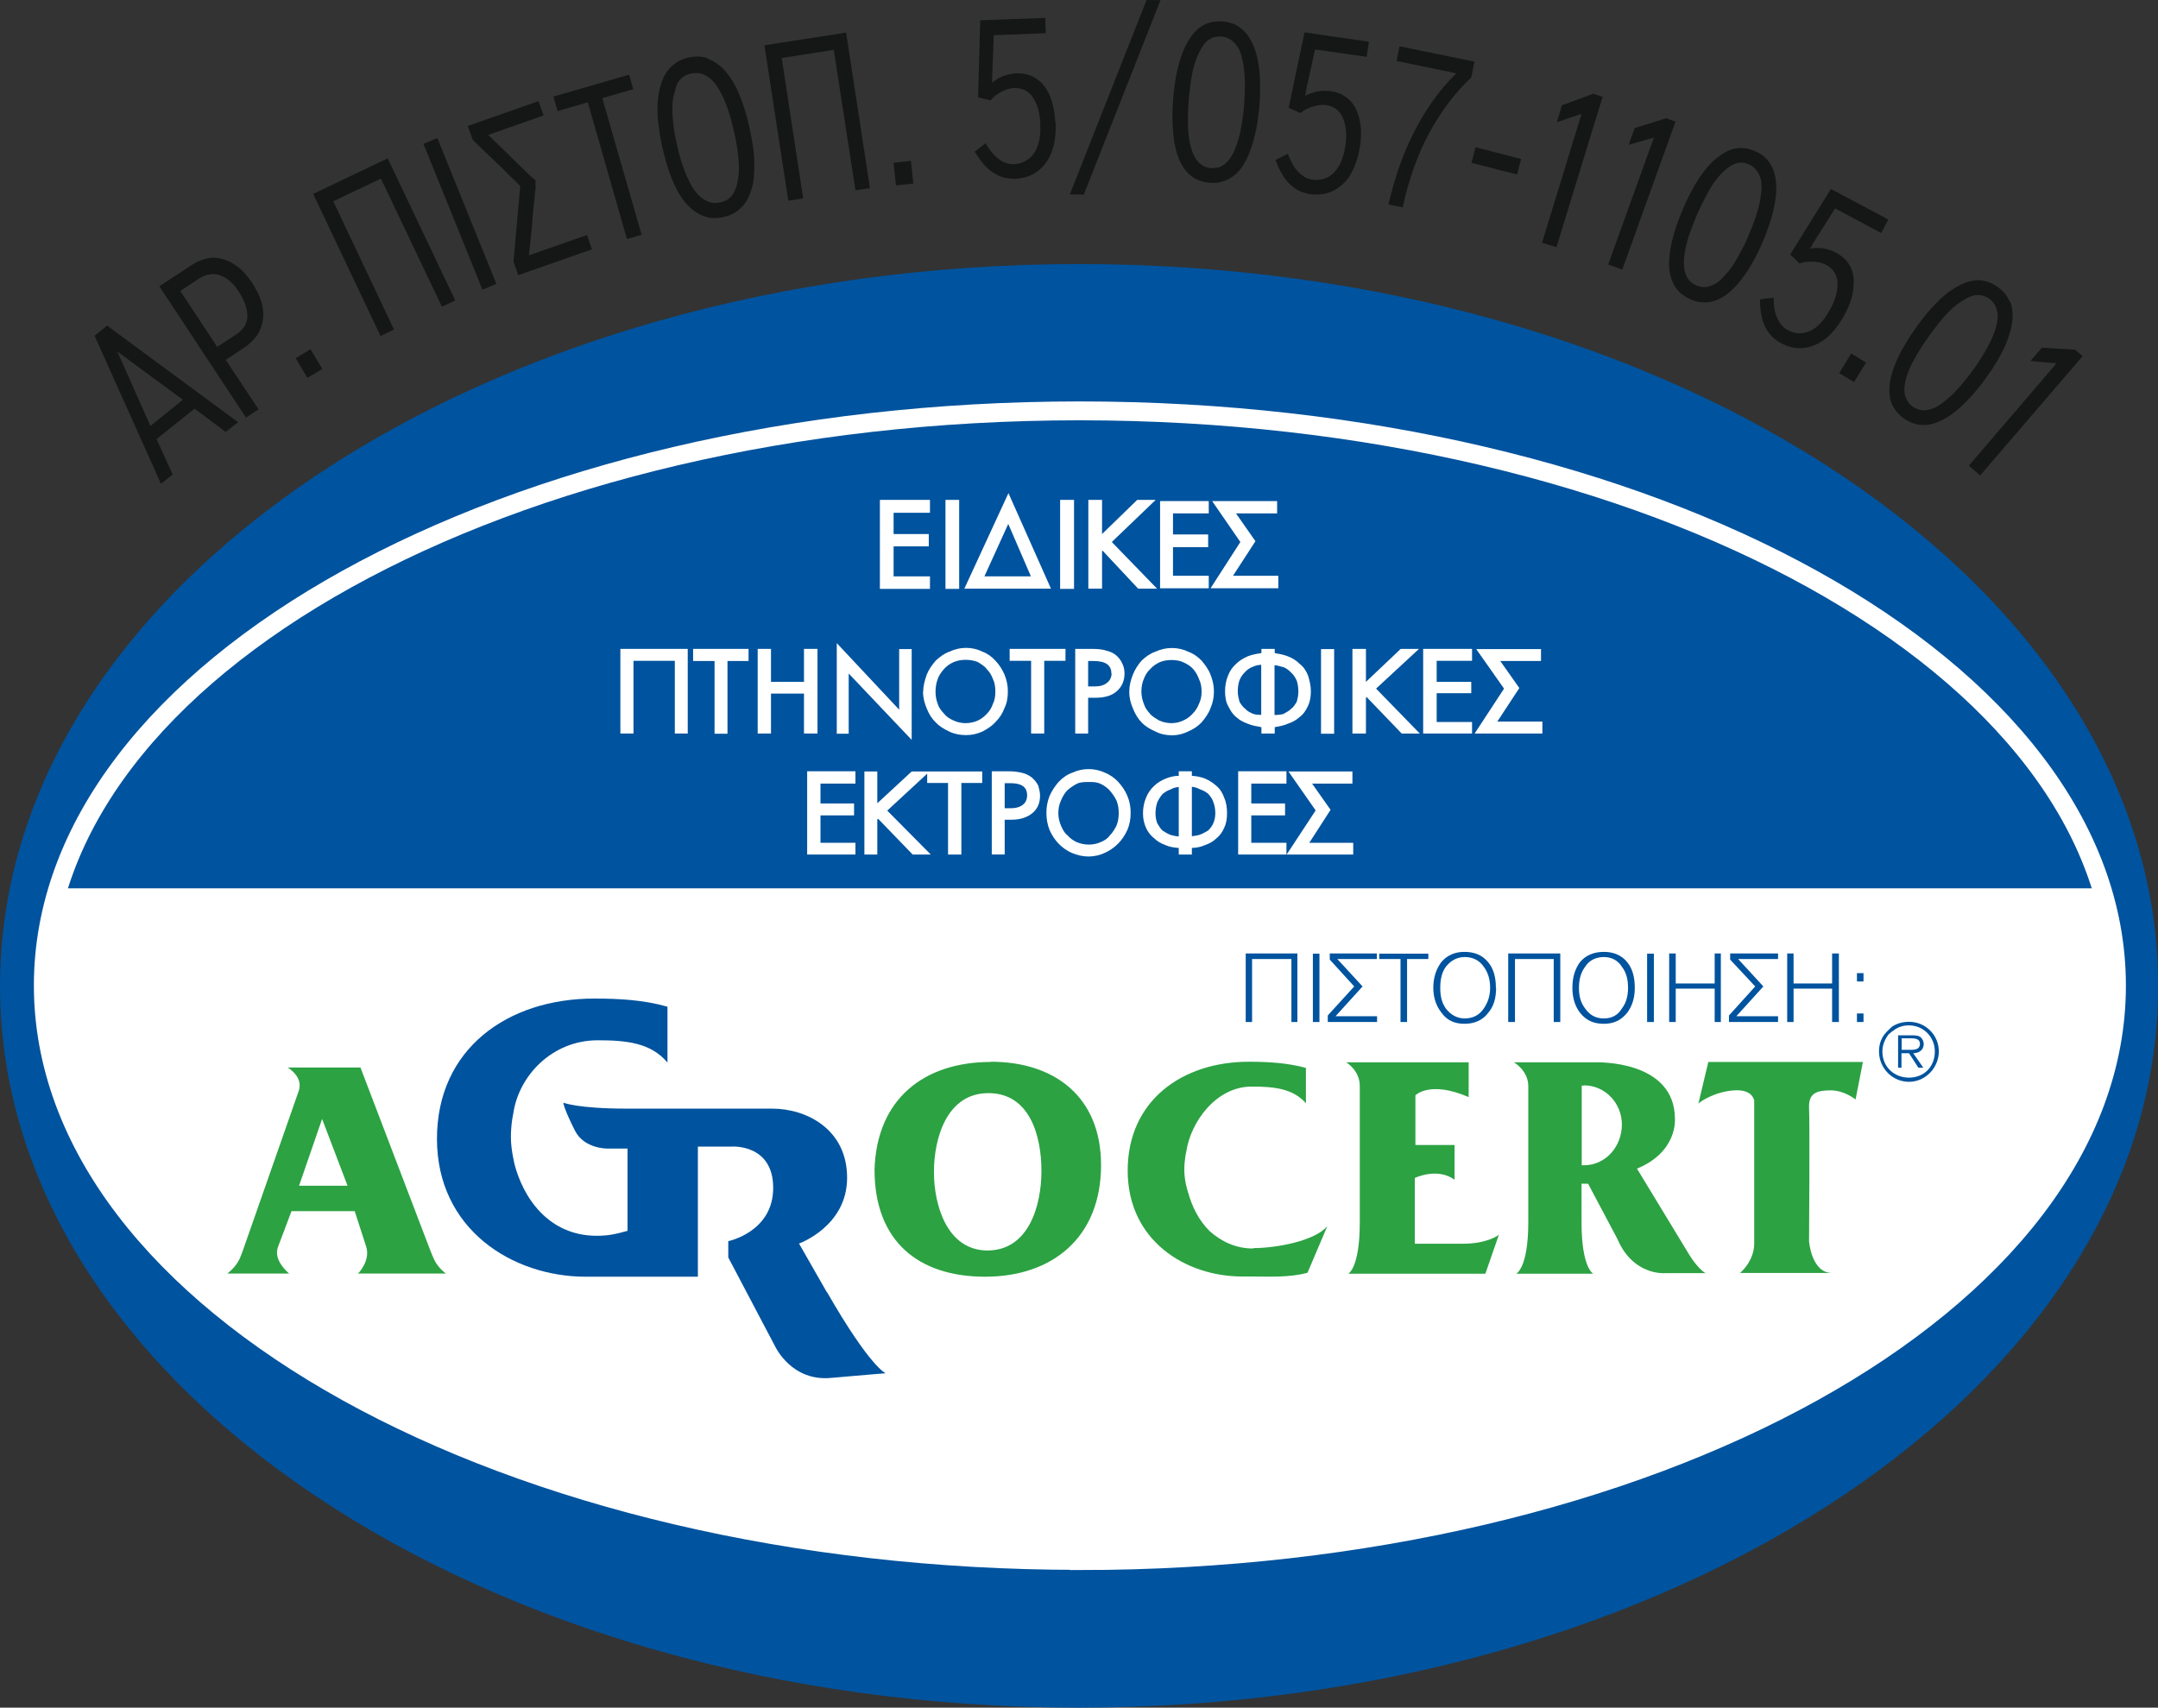 <?xml version="1.0" encoding="UTF-8"?>
<svg xmlns="http://www.w3.org/2000/svg" width="108.6" height="85.95" viewBox="0 0 108.6 85.95">
  <rect x="0" y="0" width="108.6" height="85.95" fill="#333333" stroke="none"/>
  <defs>
    <style>
      .uuid-6db92f44-cff2-4951-92cf-2b205834e002 { fill: #fff; }
      .uuid-bf2145a3-bbee-4939-bfa7-5df6c04841e4 { fill: #00539e; }
      .uuid-3838efba-a37a-46ec-aeba-31986d927f5a { fill: none; stroke: #fff; stroke-miterlimit: 22.93; stroke-width: .95px; }
      .uuid-96722ecd-4642-4d7d-9441-c1c2d4772520 { fill: #151616; }
      .uuid-f0886b64-1650-4659-baec-5b7adbf718bc { fill: #2ca243; }
    </style>
  </defs>
  <g>
    <g>
      <g>
        <path class="uuid-96722ecd-4642-4d7d-9441-c1c2d4772520" d="M8.11,24.37l-3.35-7.47.63-.51,6.59,4.86-.62.49-1.57-1.17-1.91,1.53.81,1.78-.59.47ZM5.9,17.69l1.67,3.75,1.63-1.32-3.3-2.43Z"></path>
        <path class="uuid-96722ecd-4642-4d7d-9441-c1c2d4772520" d="M11.35,18.1l1.66,2.5-.63.42-4.36-6.61,1.61-1.06c.25-.17.52-.28.79-.34.27-.06.53-.05.8.03.26.08.52.21.77.41.25.19.48.46.7.79.22.34.38.66.47.97.09.31.11.61.07.89-.04.28-.14.54-.29.77-.16.23-.37.44-.64.62l-.93.62ZM9.07,14.64l1.86,2.82.96-.63c.19-.12.33-.27.42-.42.09-.16.14-.33.14-.51s-.04-.38-.11-.58c-.07-.2-.18-.41-.31-.62-.14-.22-.29-.4-.45-.54-.16-.14-.33-.24-.5-.3-.17-.06-.35-.08-.53-.05-.18.03-.36.1-.53.21l-.95.63Z"></path>
        <polygon class="uuid-96722ecd-4642-4d7d-9441-c1c2d4772520" points="15.47 19.02 14.88 18.03 15.63 17.58 16.22 18.57 15.47 19.02"></polygon>
        <polygon class="uuid-96722ecd-4642-4d7d-9441-c1c2d4772520" points="19.17 8.99 16.77 10.13 19.83 16.59 19.15 16.91 15.76 9.76 19.51 7.97 22.91 15.12 22.24 15.44 19.17 8.99"></polygon>
        <polygon class="uuid-96722ecd-4642-4d7d-9441-c1c2d4772520" points="21.31 7.24 22.01 6.95 24.98 14.29 24.28 14.58 21.31 7.24"></polygon>
        <path class="uuid-96722ecd-4642-4d7d-9441-c1c2d4772520" d="M26.96,9.33c0,.12-.02.26-.04.43-.01.17-.03.36-.06.57-.02.21-.04.42-.06.64-.01.21-.03.43-.05.64-.02.21-.05.4-.06.57-.02.18-.03.32-.05.44-.01.12-.02.19-.02.23l2.92-1.02.25.72-3.71,1.3-.24-.68.34-3.8s-.1-.11-.22-.23c-.12-.11-.27-.26-.43-.42-.16-.16-.34-.34-.54-.52-.19-.19-.37-.36-.54-.52-.17-.16-.31-.3-.43-.42s-.2-.19-.23-.22l-.25-.7,3.56-1.25.26.72-2.79.98s.11.11.23.22c.12.12.26.26.43.42.17.16.34.33.53.52.19.18.36.36.53.52.17.16.31.3.43.41.12.11.2.18.24.21,0,.04-.02.13-.02.25"></path>
        <polygon class="uuid-96722ecd-4642-4d7d-9441-c1c2d4772520" points="32.29 11.82 31.55 12.03 29.58 5.15 28.06 5.59 27.85 4.86 31.66 3.76 31.87 4.49 30.31 4.94 32.29 11.82"></polygon>
        <path class="uuid-96722ecd-4642-4d7d-9441-c1c2d4772520" d="M35.65,2.97c.32.12.61.33.87.63.26.3.49.69.69,1.17.2.47.37,1.03.51,1.66.08.34.13.67.18.98.04.31.06.61.06.88,0,.27-.01.53-.04.76-.03.24-.08.45-.16.65-.11.32-.28.59-.51.8-.22.21-.5.35-.83.42-.39.09-.73.07-1.05-.06-.32-.13-.6-.34-.86-.64-.26-.3-.48-.69-.68-1.17-.2-.48-.36-1.03-.5-1.64-.05-.24-.1-.47-.13-.7-.03-.23-.06-.45-.09-.65-.02-.21-.03-.41-.02-.6,0-.19,0-.37.03-.55s.05-.34.09-.49c.04-.15.09-.29.14-.42.11-.28.28-.52.5-.71.22-.19.48-.32.78-.39.38-.09.72-.07,1.04.05M34.24,3.99c-.14.15-.24.37-.29.66-.04.1-.07.21-.08.32-.02.11-.03.24-.03.37,0,.13,0,.27,0,.42.01.15.03.31.04.46.02.16.04.32.07.49.03.17.07.35.11.54.11.52.25.98.4,1.37.15.39.31.71.49.96.18.25.38.42.6.53s.45.13.68.08c.1-.02.19-.05.28-.09.09-.04.16-.09.22-.15.07-.06.12-.13.17-.21.05-.08.09-.17.13-.27.06-.15.09-.33.12-.52.03-.19.04-.41.03-.65,0-.24-.04-.5-.07-.78-.04-.28-.1-.58-.17-.89-.12-.53-.25-.99-.4-1.38s-.32-.71-.49-.96c-.18-.25-.38-.42-.59-.52-.22-.1-.45-.12-.69-.07-.22.05-.4.15-.54.3"></path>
        <polygon class="uuid-96722ecd-4642-4d7d-9441-c1c2d4772520" points="41.96 2.51 39.34 2.92 40.42 9.99 39.67 10.1 38.47 2.28 42.58 1.64 43.78 9.47 43.05 9.58 41.96 2.51"></polygon>
        <rect class="uuid-96722ecd-4642-4d7d-9441-c1c2d4772520" x="45.03" y="8.14" width=".88" height="1.15" transform="translate(-.67 4.84) rotate(-6.05)"></rect>
        <path class="uuid-96722ecd-4642-4d7d-9441-c1c2d4772520" d="M53.13,6.17c0,.28,0,.55-.04.8-.03.25-.09.48-.17.68-.08.21-.17.39-.29.55-.12.16-.26.3-.41.42-.16.12-.33.21-.52.27s-.4.1-.62.11c-.2,0-.39-.02-.58-.07-.19-.05-.37-.14-.54-.25-.17-.12-.33-.26-.48-.44-.15-.18-.29-.38-.43-.61l.55-.42c.1.17.21.33.32.47.12.14.24.25.36.34s.25.15.37.19c.13.04.26.06.39.05.15,0,.28-.03.4-.08.12-.05.24-.11.34-.19.1-.08.19-.18.27-.3.08-.12.14-.25.19-.4.05-.15.08-.31.1-.48.02-.17.02-.36.01-.57,0-.29-.05-.55-.11-.77-.07-.22-.16-.41-.26-.57-.11-.16-.24-.28-.4-.36-.16-.08-.33-.11-.52-.11-.11,0-.22.02-.33.05s-.21.08-.32.13c-.1.05-.2.12-.3.19-.1.07-.18.16-.26.25l-.63-.15.11-3.88,3.27-.12.03.77-2.62.1-.08,2.08c0,.07,0,.11,0,.15,0,.04,0,.09,0,.16.1-.08.2-.15.3-.21.1-.06.2-.1.31-.14.1-.04.2-.06.31-.08.1-.02.21-.03.31-.04.29-.01.55.04.79.15.23.11.43.27.6.49.17.22.3.48.39.79.09.31.15.66.17,1.06"></path>
        <polygon class="uuid-96722ecd-4642-4d7d-9441-c1c2d4772520" points="53.84 9.78 57.7 0 58.4 .01 54.54 9.8 53.84 9.78"></polygon>
        <path class="uuid-96722ecd-4642-4d7d-9441-c1c2d4772520" d="M62.46,1.43c.25.2.45.48.61.85.16.36.26.8.31,1.31.05.51.05,1.08,0,1.72-.04.44-.09.83-.16,1.19-.08.36-.16.69-.27.99-.1.3-.23.56-.36.78-.14.23-.29.41-.47.55s-.36.25-.57.31c-.21.07-.43.09-.67.07-.37-.03-.68-.15-.94-.35-.26-.2-.46-.49-.61-.85-.15-.37-.25-.8-.29-1.32-.05-.51-.05-1.08,0-1.71.03-.42.09-.81.15-1.17.07-.36.16-.69.26-.98.1-.29.22-.55.36-.78.14-.23.29-.42.46-.57.17-.15.36-.26.57-.32.21-.06.45-.09.69-.07.36.03.66.14.91.34M60.85,1.98c-.18.12-.34.32-.47.6-.05.09-.1.19-.14.29-.04.1-.08.21-.12.33-.04.12-.07.26-.1.39-.03.14-.05.28-.08.43-.02.15-.05.31-.06.48-.02.17-.04.34-.06.52-.03.36-.04.68-.04.98,0,.3.01.57.04.83.03.25.08.48.14.68.06.19.14.36.23.5.1.14.21.25.33.32.13.08.27.12.43.13.2.01.39-.02.55-.11.16-.09.31-.24.44-.43.06-.09.11-.19.16-.3.05-.11.1-.23.14-.36.05-.13.09-.27.13-.42s.07-.31.1-.47c.03-.17.05-.35.08-.53.03-.18.05-.37.06-.57.03-.36.04-.69.04-.99,0-.31-.02-.58-.05-.83-.03-.25-.08-.47-.13-.66-.06-.2-.13-.36-.23-.49-.1-.13-.21-.24-.34-.32-.13-.08-.27-.13-.44-.14-.23-.02-.44.03-.62.16"></path>
        <path class="uuid-96722ecd-4642-4d7d-9441-c1c2d4772520" d="M68.44,7.34c-.04.28-.1.54-.18.78-.08.24-.18.45-.28.64-.11.19-.24.36-.39.49-.14.14-.3.25-.47.34-.17.09-.36.15-.56.18-.2.03-.41.03-.63,0-.19-.03-.38-.09-.56-.17-.17-.09-.33-.2-.48-.35-.15-.14-.28-.32-.39-.52-.12-.2-.22-.43-.31-.68l.62-.31c.07.19.15.36.24.52.09.16.18.29.29.4.11.11.22.19.33.26.12.06.24.1.37.12.14.02.28.02.41,0,.13-.02.25-.06.37-.12.11-.06.22-.14.32-.24.09-.1.18-.22.26-.36.08-.14.14-.29.19-.46.05-.17.09-.35.12-.56.04-.29.05-.55.02-.78s-.08-.43-.16-.61c-.08-.18-.19-.32-.33-.42-.15-.11-.31-.17-.49-.2-.11-.01-.22-.02-.33,0-.11.01-.23.04-.34.07-.11.03-.22.08-.33.13-.11.05-.21.12-.3.2l-.6-.26.8-3.8,3.24.47-.11.76-2.6-.37-.45,2.04c0,.06-.02.11-.02.14-.01.04-.02.09-.03.16.11-.07.23-.12.34-.15.11-.04.22-.07.33-.08.1-.02.21-.03.32-.03.1,0,.21,0,.31.02.29.04.54.14.75.29.21.15.38.35.5.59.12.24.2.53.24.85.04.32.03.68-.03,1.07"></path>
        <path class="uuid-96722ecd-4642-4d7d-9441-c1c2d4772520" d="M69.87,10.3c.14-.58.3-1.17.5-1.77.2-.59.44-1.17.72-1.74.28-.57.6-1.12.97-1.65.37-.53.78-1.01,1.23-1.45l-3.01-.62.15-.74,3.77.77-.16.8c-.43.4-.81.84-1.17,1.31-.35.47-.67.97-.96,1.51-.29.54-.54,1.11-.76,1.73-.22.62-.41,1.28-.56,1.99l-.72-.15Z"></path>
        <rect class="uuid-96722ecd-4642-4d7d-9441-c1c2d4772520" x="74.9" y="6.91" width=".81" height="2.37" transform="translate(48.72 79.02) rotate(-75.59)"></rect>
        <polygon class="uuid-96722ecd-4642-4d7d-9441-c1c2d4772520" points="78.6 5.3 80.17 4.72 80.65 4.87 78.33 12.44 77.6 12.22 79.59 5.73 78.35 6.15 78.6 5.3"></polygon>
        <polygon class="uuid-96722ecd-4642-4d7d-9441-c1c2d4772520" points="82.26 6.45 83.85 5.95 84.32 6.12 81.64 13.57 80.93 13.31 83.23 6.93 81.96 7.29 82.26 6.45"></polygon>
        <path class="uuid-96722ecd-4642-4d7d-9441-c1c2d4772520" d="M89.07,8.22c.18.27.28.6.31,1,.03.4-.01.84-.13,1.34-.11.5-.3,1.04-.55,1.63-.17.4-.35.76-.54,1.08-.18.32-.37.6-.57.85-.19.25-.39.45-.6.62-.2.17-.41.29-.62.37-.21.08-.43.12-.64.11-.22,0-.43-.06-.65-.15-.34-.15-.6-.36-.78-.63-.17-.27-.27-.61-.3-1-.02-.4.03-.84.15-1.34.12-.5.31-1.04.56-1.62.17-.39.34-.74.52-1.06.18-.32.37-.6.56-.84.19-.25.39-.45.6-.62.21-.17.41-.3.62-.39.21-.09.42-.13.64-.12.22,0,.45.06.68.16.33.14.58.35.75.62M87.37,8.23c-.21.06-.43.2-.64.41-.08.07-.15.15-.22.23-.07.08-.14.17-.22.27-.08.1-.15.22-.22.34-.07.12-.15.25-.21.38-.07.13-.14.28-.22.43-.07.15-.15.31-.22.47-.14.33-.26.63-.36.91-.1.28-.17.54-.23.8-.05.25-.08.48-.09.68,0,.2.01.39.06.55.05.16.11.3.21.41s.22.2.36.26c.19.08.37.1.55.07.18-.04.37-.12.56-.26.08-.07.17-.15.25-.24.08-.09.17-.18.26-.29.09-.11.17-.22.25-.35.08-.13.17-.27.25-.42.08-.15.16-.31.25-.47.09-.17.17-.34.24-.52.14-.33.26-.63.36-.93.1-.29.17-.55.22-.8s.08-.47.09-.67c0-.2,0-.38-.06-.54-.05-.16-.12-.29-.22-.41-.1-.12-.22-.21-.36-.27-.21-.09-.43-.11-.64-.05"></path>
        <path class="uuid-96722ecd-4642-4d7d-9441-c1c2d4772520" d="M92.83,15.84c-.14.25-.28.47-.44.67-.15.2-.32.37-.49.51-.17.14-.35.25-.53.33-.18.08-.37.13-.56.16-.19.03-.39.02-.59-.02-.2-.04-.4-.11-.59-.22-.18-.09-.33-.21-.47-.35-.14-.14-.25-.3-.34-.49-.09-.18-.15-.39-.19-.62-.04-.23-.06-.48-.06-.74l.69-.09c0,.2.01.39.04.57.03.18.08.34.14.47.07.14.14.26.23.36.09.1.19.18.31.24.13.07.26.11.38.14.13.02.26.02.39,0,.13-.02.26-.06.38-.12.12-.06.25-.15.36-.25.12-.11.23-.23.33-.37.1-.14.2-.3.3-.48.14-.26.23-.5.29-.72.05-.23.07-.43.06-.62-.01-.19-.07-.36-.17-.51-.1-.15-.23-.27-.39-.35-.09-.05-.2-.09-.31-.12-.11-.03-.22-.04-.34-.05-.12,0-.23,0-.35.01-.12.01-.24.04-.35.08l-.47-.45,2.05-3.3,2.89,1.54-.36.68-2.32-1.24-1.11,1.76c-.03.06-.05.1-.07.13-.02.03-.05.08-.08.13.13-.02.25-.03.37-.03.12,0,.23.01.34.03.1.02.21.05.31.08.1.04.2.08.29.13.26.14.46.31.61.52.15.21.24.45.27.72.03.27,0,.56-.06.88-.07.31-.2.65-.39,1"></path>
        <polygon class="uuid-96722ecd-4642-4d7d-9441-c1c2d4772520" points="92.56 18.78 93.16 17.79 93.91 18.25 93.3 19.23 92.56 18.78"></polygon>
        <path class="uuid-96722ecd-4642-4d7d-9441-c1c2d4772520" d="M101.17,15.2c.11.3.14.65.09,1.04-.06.39-.19.82-.41,1.29-.22.46-.51.95-.89,1.47-.25.36-.51.67-.75.94-.25.27-.49.51-.73.71-.24.2-.48.36-.72.48-.23.12-.46.2-.68.24-.22.03-.44.03-.65-.02-.21-.05-.41-.15-.61-.28-.3-.22-.51-.48-.63-.78-.11-.3-.14-.65-.08-1.04.06-.39.2-.82.42-1.28.22-.46.52-.95.88-1.47.25-.34.49-.65.73-.93.25-.27.49-.51.72-.71.24-.2.48-.36.72-.48.24-.12.46-.21.68-.25.22-.04.44-.04.65.02.22.05.43.15.63.3.29.21.49.46.61.76M99.5,14.85c-.22.01-.45.1-.71.27-.09.06-.18.11-.27.18-.09.06-.18.14-.27.22-.1.09-.19.18-.29.29-.1.1-.19.21-.29.33-.1.12-.2.24-.3.38-.1.13-.21.27-.31.42-.21.29-.39.56-.54.81-.15.26-.28.5-.39.73-.1.23-.18.45-.23.65-.05.2-.07.38-.06.55,0,.17.05.32.12.45.07.13.17.24.3.34.17.11.34.18.53.18.18,0,.38-.04.6-.14.1-.05.2-.11.29-.18.1-.07.2-.15.31-.24.11-.09.22-.18.32-.29.11-.11.22-.23.33-.36.11-.13.23-.27.34-.41.12-.15.23-.3.35-.46.21-.29.39-.57.54-.83.16-.26.28-.51.38-.73.1-.23.18-.44.22-.64.05-.2.07-.38.06-.54-.01-.16-.06-.31-.12-.45-.07-.13-.17-.25-.3-.34-.19-.14-.39-.2-.62-.18"></path>
        <polygon class="uuid-96722ecd-4642-4d7d-9441-c1c2d4772520" points="102.76 17.5 104.42 17.6 104.81 17.92 99.65 23.93 99.08 23.44 103.49 18.29 102.18 18.17 102.76 17.5"></polygon>
      </g>
      <g>
        <path class="uuid-bf2145a3-bbee-4939-bfa7-5df6c04841e4" d="M54.3,85.95c30,0,54.31-16.28,54.31-36.32S84.3,13.29,54.3,13.29,0,29.57,0,49.63s24.31,36.32,54.3,36.32"></path>
        <polygon class="uuid-6db92f44-cff2-4951-92cf-2b205834e002" points="105.7 44.71 2.89 44.71 2.26 47.42 2.14 50.82 2.77 54.22 3.75 56.79 4.81 58.9 7.27 61.88 9.92 64.75 12.47 67 15.99 69.03 22.78 72.43 28 74.46 33.86 76.16 41.62 77.41 47.58 78.28 51.96 78.38 55.76 78.38 60.89 78.17 64.92 77.86 69.18 77.21 72.91 76.57 78.56 75.22 85.69 72.63 90.37 70.52 93.67 68.61 98.36 64.96 100.8 62.51 103.03 59.86 104.51 57.31 105.92 53.91 106.34 51.14 106.51 49.6 106.34 47.09 105.7 44.71"></polygon>
        <path class="uuid-3838efba-a37a-46ec-aeba-31986d927f5a" d="M54.33,78.55c28.82,0,52.18-12.97,52.18-28.94s-23.36-28.93-52.18-28.93S2.18,33.63,2.18,49.6s23.36,28.94,52.15,28.94Z"></path>
        <path class="uuid-f0886b64-1650-4659-baec-5b7adbf718bc" d="M49.7,62.94c-2.03,0-2.7-2.26-2.7-3.95s.64-3.97,2.74-3.97,2.67,2.18,2.67,3.92-.64,4-2.72,4M49.87,53.45c-3.36,0-5.75,1.85-5.86,5.42,0,3.61,2.21,5.39,5.57,5.39s5.83-1.96,5.83-5.62c0-3.46-2.37-5.2-5.54-5.2"></path>
        <path class="uuid-f0886b64-1650-4659-baec-5b7adbf718bc" d="M22.44,64.1s-.39-.27-.59-.7c-.09-.18-.29-.71-.29-.71l-3.42-8.96h-3.66s.81.47.55,1.19l-2.72,7.77s-.18.53-.27.71c-.22.43-.6.7-.6.7h3.11s-.82-.65-.56-1.34l.68-1.8h3.18l.57,1.76c.25.73-.4,1.38-.4,1.38h1.36-.02,3.12ZM15.05,59.68l1.16-3.36,1.28,3.36h-2.43Z"></path>
        <path class="uuid-f0886b64-1650-4659-baec-5b7adbf718bc" d="M67.75,53.47s.69.41.68,1.2v6.87c0,2.29-.58,2.57-.58,2.57h6.9l.68-1.96s-.55.45-1.81.45h-2.42v-3.31s1.13-.55,2,.09v-1.75h-1.97v-2.5s.72-.76,2.68.09v-1.75h-6.16Z"></path>
        <path class="uuid-bf2145a3-bbee-4939-bfa7-5df6c04841e4" d="M41.61,65.04l-1.4-2.45s2.42-.86,2.42-3.31-2.05-3.48-3.77-3.48h-7.3c-2.49,0-3.21-.3-3.21-.3,0,0,0,.25.58,1.4.47.94,1.65.91,1.65.91h1v4.14c-.57.16-.96.25-1.55.25-2.42,0-3.71-1.91-4.15-3.65.04.12-.17-.63-.17-1.31s.12-1.19.12-1.19c.27-1.9,1.95-3.69,4.25-3.69,1.43,0,2.67.12,3.51,1.12v-2.81c-1.18-.34-2.43-.41-3.69-.41-4.34,0-7.91,2.52-7.91,7.06s3.78,6.94,7.49,6.94h5.64v-6.55h1.72s2.07-.14,2.07,2.08-2.26,2.68-2.26,2.68v.82l2.37,4.5s.83,1.77,2.83,1.56c2.26-.2,2.72-.23,2.72-.23,0,0-.78-.3-2.96-4.1"></path>
        <path class="uuid-bf2145a3-bbee-4939-bfa7-5df6c04841e4" d="M95.9,52.26h-.2v.58h.3c.25,0,.62.04.62-.31,0-.24-.24-.27-.46-.27h-.26v-.15h.3c.13,0,.3,0,.42.07.12.08.19.24.19.36,0,.34-.27.47-.53.47l.51.73h-.25l-.47-.73h-.38v.73h-.17v-1.63h.38v.15Z"></path>
        <path class="uuid-bf2145a3-bbee-4939-bfa7-5df6c04841e4" d="M95.06,52.04c-.21.27-.33.56-.33.88,0,.77.58,1.32,1.34,1.32s1.3-.55,1.3-1.32c0-.72-.57-1.31-1.3-1.31-.3,0-.54.08-.76.24l-.12-.16c.25-.17.55-.26.88-.26.84,0,1.5.67,1.5,1.49s-.67,1.53-1.5,1.53-1.51-.68-1.51-1.53c0-.39.13-.72.38-.98.09-.09.17-.17.26-.25l.12.16c-.11.06-.17.13-.25.19"></path>
        <path class="uuid-f0886b64-1650-4659-baec-5b7adbf718bc" d="M63.06,62.84c-.88,0-1.61-.36-2.19-.88-.55-.54-.9-1.27-1.08-1.95-.02-.01-.02-.05-.02-.05v-.04c0,.07-.17-.5-.17-1.03s.1-.93.1-.93c.22-1.49,1.5-3.27,3.29-3.27,1.13,0,2.08.1,2.73.84v-1.78c-.92-.25-1.89-.31-2.87-.31-3.36,0-6.1,1.96-6.1,5.48s2.91,5.33,5.77,5.33h.44c.96,0,1.93.06,2.84-.19l1-2.35c-.63.76-2.59,1.11-3.73,1.11"></path>
        <path class="uuid-f0886b64-1650-4659-baec-5b7adbf718bc" d="M85.83,64.08h-2.02s-1.62.16-2.42-1.73l-1.47-2.77h-.33v1.94c0,2.31.59,2.59.59,2.59h-3.88s.61-.27.61-2.59v-6.85c0-.79-.72-1.2-.72-1.2h4.11s3.99-.15,3.99,2.85c0,0,.14,1.66-1.91,2.5l2.55,4.2s.46.81.9,1.06M79.72,54.64h-.12v4.01s.07,0,.12,0c1.06,0,1.9-.92,1.9-2.05,0-1.07-.84-1.97-1.9-1.97"></path>
        <path class="uuid-f0886b64-1650-4659-baec-5b7adbf718bc" d="M85.95,53.45h7.8l-.37,1.89s-.56-.46-1.24-.46c-.72,0-1.13.14-1.1.88.04.77,0,6.72,0,6.72,0,0,.12,1.59,1.15,1.59h-4.62s.71-.58.71-1.49v-7.18s-.06-.58-1-.52c-.98.06-1.73.57-1.81.67l.5-2.1Z"></path>
        <polygon class="uuid-bf2145a3-bbee-4939-bfa7-5df6c04841e4" points="65.29 51.44 64.99 51.44 64.99 48.27 63.01 48.27 63.01 51.44 62.69 51.44 62.69 47.99 65.29 47.99 65.29 51.44"></polygon>
        <rect class="uuid-bf2145a3-bbee-4939-bfa7-5df6c04841e4" x="66.07" y="48" width=".33" height="3.44"></rect>
        <polygon class="uuid-bf2145a3-bbee-4939-bfa7-5df6c04841e4" points="69.3 51.44 66.82 51.44 66.82 51.11 68.15 49.65 66.92 48.3 66.92 47.99 69.29 47.99 69.29 48.27 67.3 48.27 68.57 49.65 67.21 51.15 69.3 51.15 69.3 51.44"></polygon>
        <polygon class="uuid-bf2145a3-bbee-4939-bfa7-5df6c04841e4" points="71.88 48.27 70.81 48.27 70.81 51.44 70.48 51.44 70.48 48.27 69.41 48.27 69.41 48 71.88 48 71.88 48.27"></polygon>
        <path class="uuid-bf2145a3-bbee-4939-bfa7-5df6c04841e4" d="M75.29,49.72c0,.5-.11.92-.39,1.25-.28.38-.7.56-1.2.56s-.88-.17-1.16-.56c-.26-.33-.41-.75-.41-1.25,0-.53.15-.95.4-1.29.28-.34.68-.52,1.16-.52.54,0,.92.18,1.2.52.27.32.39.75.39,1.29M74.99,49.72c0-.43-.11-.78-.32-1.06-.23-.33-.55-.49-.96-.49-.36,0-.69.16-.95.49-.2.28-.28.63-.28,1.06s.08.75.28,1.04c.26.34.59.5.95.5.41,0,.73-.16.96-.5.2-.29.32-.63.32-1.04"></path>
        <polygon class="uuid-bf2145a3-bbee-4939-bfa7-5df6c04841e4" points="78.52 51.44 78.19 51.44 78.19 48.27 76.24 48.27 76.24 51.44 75.9 51.44 75.9 47.99 78.52 47.99 78.52 51.44"></polygon>
        <path class="uuid-bf2145a3-bbee-4939-bfa7-5df6c04841e4" d="M82.27,49.72c0,.5-.13.92-.38,1.25-.3.38-.68.56-1.17.56-.53,0-.9-.17-1.21-.56-.25-.33-.38-.75-.38-1.25,0-.53.13-.95.38-1.29.28-.34.68-.52,1.21-.52.49,0,.9.18,1.17.52.26.32.38.75.38,1.29M81.93,49.72c0-.43-.09-.78-.31-1.06-.2-.33-.53-.49-.91-.49s-.74.16-.94.49c-.21.28-.31.63-.31,1.06s.09.75.31,1.04c.24.34.54.5.94.5s.71-.16.91-.5c.22-.29.31-.63.31-1.04"></path>
        <rect class="uuid-bf2145a3-bbee-4939-bfa7-5df6c04841e4" x="82.89" y="48" width=".34" height="3.44"></rect>
        <polygon class="uuid-bf2145a3-bbee-4939-bfa7-5df6c04841e4" points="86.6 51.44 86.29 51.44 86.29 49.76 84.33 49.76 84.33 51.44 84 51.44 84 47.99 84.33 47.99 84.33 49.5 86.29 49.5 86.29 47.99 86.6 47.99 86.6 51.44"></polygon>
        <polygon class="uuid-bf2145a3-bbee-4939-bfa7-5df6c04841e4" points="89.48 51.44 87.01 51.44 87.01 51.11 88.33 49.65 87.07 48.3 87.07 47.99 89.48 47.99 89.48 48.27 87.47 48.27 88.74 49.65 87.38 51.15 89.48 51.15 89.48 51.44"></polygon>
        <polygon class="uuid-bf2145a3-bbee-4939-bfa7-5df6c04841e4" points="92.54 51.44 92.2 51.44 92.2 49.76 90.26 49.76 90.26 51.44 89.94 51.44 89.94 47.99 90.26 47.99 90.26 49.5 92.2 49.5 92.2 47.99 92.54 47.99 92.54 51.44"></polygon>
        <path class="uuid-bf2145a3-bbee-4939-bfa7-5df6c04841e4" d="M93.78,49.4h-.33v-.42h.33v.42ZM93.78,51.44h-.33v-.43h.33v.43Z"></path>
        <polygon class="uuid-6db92f44-cff2-4951-92cf-2b205834e002" points="46.8 29.01 44.97 29.01 44.97 27.5 46.74 27.5 46.74 26.88 44.97 26.88 44.97 25.81 46.8 25.81 46.8 25.16 44.28 25.16 44.28 29.64 46.8 29.64 46.8 29.01"></polygon>
        <rect class="uuid-6db92f44-cff2-4951-92cf-2b205834e002" x="47.58" y="25.16" width=".69" height="4.48"></rect>
        <path class="uuid-6db92f44-cff2-4951-92cf-2b205834e002" d="M50.75,24.82l-2.22,4.81h4.36l-2.14-4.81ZM50.74,26.37l1.14,2.64h-2.34l1.2-2.64Z"></path>
        <rect class="uuid-6db92f44-cff2-4951-92cf-2b205834e002" x="53.35" y="25.16" width=".7" height="4.48"></rect>
        <polygon class="uuid-6db92f44-cff2-4951-92cf-2b205834e002" points="55.46 27.75 55.48 27.71 57.26 29.61 57.29 29.63 58.23 29.63 55.95 27.28 58.16 25.16 57.23 25.16 55.46 26.88 55.46 25.16 54.77 25.16 54.77 29.63 55.46 29.63 55.46 27.75"></polygon>
        <polygon class="uuid-6db92f44-cff2-4951-92cf-2b205834e002" points="60.83 28.98 59.03 28.98 59.03 27.54 60.8 27.54 60.8 26.9 59.03 26.9 59.03 25.84 60.83 25.84 60.83 25.22 58.38 25.22 58.38 29.61 60.83 29.61 60.83 28.98"></polygon>
        <polygon class="uuid-6db92f44-cff2-4951-92cf-2b205834e002" points="64.33 29.61 64.33 28.98 62.05 28.98 63.18 27.24 62.2 25.84 64.27 25.84 64.27 25.22 61 25.22 62.42 27.28 60.92 29.61 64.33 29.61"></polygon>
        <polygon class="uuid-6db92f44-cff2-4951-92cf-2b205834e002" points="31.22 36.92 31.88 36.92 31.88 33.26 33.96 33.26 33.96 36.92 34.61 36.92 34.61 32.66 31.22 32.66 31.22 36.92"></polygon>
        <polygon class="uuid-6db92f44-cff2-4951-92cf-2b205834e002" points="34.88 33.27 35.96 33.27 35.96 36.93 36.61 36.93 36.61 33.27 37.67 33.27 37.67 32.66 34.88 32.66 34.88 33.27"></polygon>
        <polygon class="uuid-6db92f44-cff2-4951-92cf-2b205834e002" points="41.14 36.92 41.14 32.66 40.46 32.66 40.46 34.32 38.8 34.32 38.8 32.66 38.13 32.66 38.13 36.92 38.8 36.92 38.8 34.91 40.46 34.91 40.46 36.92 41.14 36.92"></polygon>
        <polygon class="uuid-6db92f44-cff2-4951-92cf-2b205834e002" points="42.71 33.9 45.88 37.24 45.88 32.67 45.25 32.67 45.25 35.72 42.11 32.37 42.11 36.93 42.71 36.93 42.71 33.9"></polygon>
        <path class="uuid-6db92f44-cff2-4951-92cf-2b205834e002" d="M46.45,34.81c0,.32.08.58.18.83.11.29.27.54.45.71.21.22.42.34.69.47.24.12.54.18.84.18s.56-.06.83-.18c.24-.13.46-.26.65-.47.21-.21.35-.42.46-.71.12-.25.17-.51.17-.85,0-.28-.05-.54-.17-.84-.12-.27-.26-.49-.46-.7-.19-.21-.42-.37-.65-.45-.52-.26-1.14-.25-1.66,0-.26.09-.47.25-.69.45-.18.21-.34.43-.45.7-.1.29-.18.56-.18.86M47.08,34.81c0-.23.04-.45.11-.63.06-.19.19-.36.31-.5.14-.16.29-.26.5-.36.18-.07.38-.11.59-.11s.4.03.61.11c.17.1.34.2.46.36.14.14.24.31.31.5.09.18.12.4.12.63s-.03.44-.12.61c-.07.21-.17.37-.31.51-.15.16-.29.26-.46.34-.38.17-.83.17-1.2,0-.2-.09-.36-.18-.48-.34-.14-.14-.27-.3-.33-.51-.07-.17-.11-.38-.11-.61"></path>
        <path class="uuid-6db92f44-cff2-4951-92cf-2b205834e002" d="M58.99,37.01c.28,0,.55-.07.8-.19.26-.12.48-.25.68-.46.17-.21.34-.42.45-.72.11-.26.17-.51.17-.85,0-.28-.06-.55-.17-.83-.1-.27-.27-.49-.45-.71-.2-.2-.42-.36-.68-.45-.5-.25-1.14-.24-1.64,0-.27.09-.49.25-.7.45-.18.21-.33.43-.44.71-.11.28-.18.55-.18.86,0,.32.07.57.18.83.11.28.26.53.44.71.21.22.43.34.7.46.25.13.54.19.84.19M57.88,35.93c-.15-.16-.25-.3-.32-.51-.07-.19-.12-.38-.12-.61s.04-.45.12-.63c.07-.19.17-.36.32-.5.14-.16.3-.26.48-.35.2-.08.38-.11.6-.11.19,0,.41.03.58.11.2.09.37.19.51.35.12.14.22.31.29.5.09.19.13.4.13.63s-.04.42-.13.61c-.08.2-.17.35-.33.51-.13.14-.28.26-.48.34-.35.17-.8.17-1.18,0-.16-.09-.35-.2-.48-.34"></path>
        <polygon class="uuid-6db92f44-cff2-4951-92cf-2b205834e002" points="53.62 32.66 50.81 32.66 50.81 33.26 51.89 33.26 51.89 36.92 52.55 36.92 52.55 33.26 53.62 33.26 53.62 32.66"></polygon>
        <path class="uuid-6db92f44-cff2-4951-92cf-2b205834e002" d="M54.77,35.12h.34c.45,0,.82-.09,1.08-.32.26-.22.4-.52.4-.9,0-.18-.03-.35-.12-.52-.08-.17-.18-.3-.33-.42-.12-.1-.29-.17-.46-.21-.17-.06-.42-.09-.7-.09h-.87v4.26h.65v-1.8ZM55.94,33.9c0,.19-.09.36-.22.46-.16.13-.35.19-.64.19h-.32v-1.28h.27c.6,0,.9.2.9.63"></path>
        <path class="uuid-6db92f44-cff2-4951-92cf-2b205834e002" d="M63.48,36.6v.32h.67v-.32c.22-.04.45-.08.65-.17.24-.08.43-.18.6-.34.19-.13.32-.34.42-.55.09-.18.15-.45.15-.74s-.07-.57-.15-.82c-.1-.23-.22-.42-.42-.57-.17-.17-.36-.29-.6-.38-.2-.08-.43-.12-.65-.16v-.21h-.67v.21c-.26.04-.47.08-.68.16-.21.09-.42.21-.59.38-.17.15-.31.34-.4.57-.11.25-.16.54-.16.82s.05.56.16.74c.1.21.23.42.4.55.17.16.37.26.59.34.21.09.45.13.68.17M63.48,35.98c-.15,0-.3-.01-.42-.05-.17-.08-.3-.14-.4-.26-.11-.08-.2-.21-.28-.34-.04-.16-.09-.33-.09-.53,0-.23.04-.43.09-.57.07-.17.16-.29.27-.4.1-.11.23-.21.4-.27.13-.06.25-.09.42-.1v2.51ZM64.58,33.57c.13.06.29.16.38.27.13.11.21.24.29.4.05.14.09.34.09.57,0,.2-.04.37-.09.53-.08.12-.16.26-.28.34-.1.11-.26.18-.39.26-.17.04-.27.04-.44.05v-2.51c.17.02.27.05.44.1"></path>
        <rect class="uuid-6db92f44-cff2-4951-92cf-2b205834e002" x="66.48" y="32.67" width=".66" height="4.26"></rect>
        <polygon class="uuid-6db92f44-cff2-4951-92cf-2b205834e002" points="71.41 32.66 70.49 32.66 68.74 34.32 68.74 32.66 68.06 32.66 68.06 36.92 68.74 36.92 68.74 35.13 68.77 35.08 70.52 36.9 70.54 36.92 71.45 36.92 69.25 34.66 71.41 32.66"></polygon>
        <polygon class="uuid-6db92f44-cff2-4951-92cf-2b205834e002" points="71.62 36.92 74.08 36.92 74.08 36.34 72.3 36.34 72.3 34.89 74.04 34.89 74.04 34.32 72.3 34.32 72.3 33.26 74.08 33.26 74.08 32.66 71.62 32.66 71.62 36.92"></polygon>
        <polygon class="uuid-6db92f44-cff2-4951-92cf-2b205834e002" points="75.35 36.32 76.46 34.63 75.5 33.27 77.55 33.27 77.55 32.67 74.29 32.67 75.69 34.66 74.21 36.92 77.62 36.92 77.62 36.32 75.35 36.32"></polygon>
        <path class="uuid-6db92f44-cff2-4951-92cf-2b205834e002" d="M56.28,39.36c-.19-.2-.42-.37-.68-.47-.5-.24-1.13-.24-1.63,0-.27.09-.5.26-.7.47-.19.22-.34.45-.45.7-.11.27-.16.55-.16.86,0,.29.05.59.16.86.11.25.26.48.45.68.19.2.42.36.67.47.25.11.55.18.84.18s.58-.07.81-.18c.25-.11.48-.27.68-.47.2-.21.35-.43.46-.68.12-.27.17-.57.17-.87s-.05-.58-.17-.86c-.11-.26-.26-.48-.46-.7M56.3,40.93c0,.2-.03.42-.11.62-.1.2-.21.37-.34.5-.12.17-.29.27-.47.34-.36.16-.8.16-1.19,0-.16-.08-.33-.18-.46-.34-.17-.13-.25-.3-.34-.5-.08-.19-.13-.41-.13-.62,0-.22.04-.44.13-.63.08-.2.17-.35.31-.51.13-.12.33-.26.49-.34.18-.09.39-.09.6-.09s.4,0,.59.09c.18.08.35.21.47.34.13.16.24.3.34.51.08.2.11.42.11.63"></path>
        <polygon class="uuid-6db92f44-cff2-4951-92cf-2b205834e002" points="40.62 43.01 43.05 43.01 43.05 42.42 41.29 42.42 41.29 41.04 42.98 41.04 42.98 40.44 41.29 40.44 41.29 39.44 43.05 39.44 43.05 38.82 40.62 38.82 40.62 43.01"></polygon>
        <polygon class="uuid-6db92f44-cff2-4951-92cf-2b205834e002" points="46.66 38.83 45.88 38.83 44.15 40.43 44.15 38.83 43.5 38.83 43.5 43.01 44.15 43.01 44.15 41.24 44.19 41.21 45.89 42.97 45.93 43.01 46.84 43.01 44.65 40.8 46.66 38.94 46.66 39.41 47.71 39.41 47.71 43.01 48.38 43.01 48.38 39.41 49.43 39.41 49.43 38.83 46.78 38.83 46.66 38.83"></polygon>
        <path class="uuid-6db92f44-cff2-4951-92cf-2b205834e002" d="M51.91,39.12c-.13-.09-.28-.18-.47-.22-.17-.04-.38-.08-.67-.08h-.86v4.19h.65v-1.75h.33c.46,0,.8-.12,1.06-.33.26-.21.39-.51.39-.89,0-.17-.05-.34-.09-.5-.09-.17-.2-.3-.34-.42M51.69,40.04c0,.17-.07.36-.21.46-.13.11-.34.18-.6.18h-.32v-1.26h.29c.76,0,.84.36.84.63"></path>
        <path class="uuid-6db92f44-cff2-4951-92cf-2b205834e002" d="M61.21,39.55c-.16-.14-.35-.27-.56-.36-.21-.08-.43-.13-.67-.14v-.23h-.66v.23c-.25,0-.46.06-.66.14-.22.09-.42.21-.57.36-.18.16-.33.37-.42.61-.09.22-.15.47-.15.77s.06.52.15.73c.09.21.24.4.42.54.15.15.35.26.57.34.2.09.41.12.66.14v.33h.66v-.33c.24-.01.45-.05.65-.14.23-.08.43-.19.58-.34.18-.14.31-.33.4-.54.1-.21.14-.45.14-.73s-.04-.55-.14-.77c-.08-.24-.21-.45-.4-.61M59.98,39.6c.16.02.29.06.41.13.17.05.3.14.41.22.1.12.21.25.26.42.06.16.1.34.1.55s-.04.38-.1.51c-.05.14-.16.27-.26.37-.11.06-.24.15-.41.21-.12.04-.26.06-.41.08v-2.49ZM58.9,42.02c-.16-.06-.28-.15-.39-.21-.11-.1-.19-.24-.27-.37-.05-.13-.09-.3-.09-.51s.04-.4.09-.55c.08-.17.16-.29.27-.42.12-.09.24-.18.39-.22.13-.08.26-.11.42-.13v2.49c-.16-.01-.28-.04-.42-.08"></path>
        <polygon class="uuid-6db92f44-cff2-4951-92cf-2b205834e002" points="62.31 43.01 64.74 43.01 64.74 42.42 62.97 42.42 62.97 41.04 64.67 41.04 64.67 40.44 62.97 40.44 62.97 39.44 64.74 39.44 64.74 38.82 62.31 38.82 62.31 43.01"></polygon>
        <polygon class="uuid-6db92f44-cff2-4951-92cf-2b205834e002" points="66.96 40.76 66.03 39.44 68.06 39.44 68.06 38.83 64.84 38.83 66.21 40.79 64.75 43.01 68.1 43.01 68.1 42.42 65.89 42.42 66.96 40.76"></polygon>
      </g>
    </g>
  </g>
</svg>
